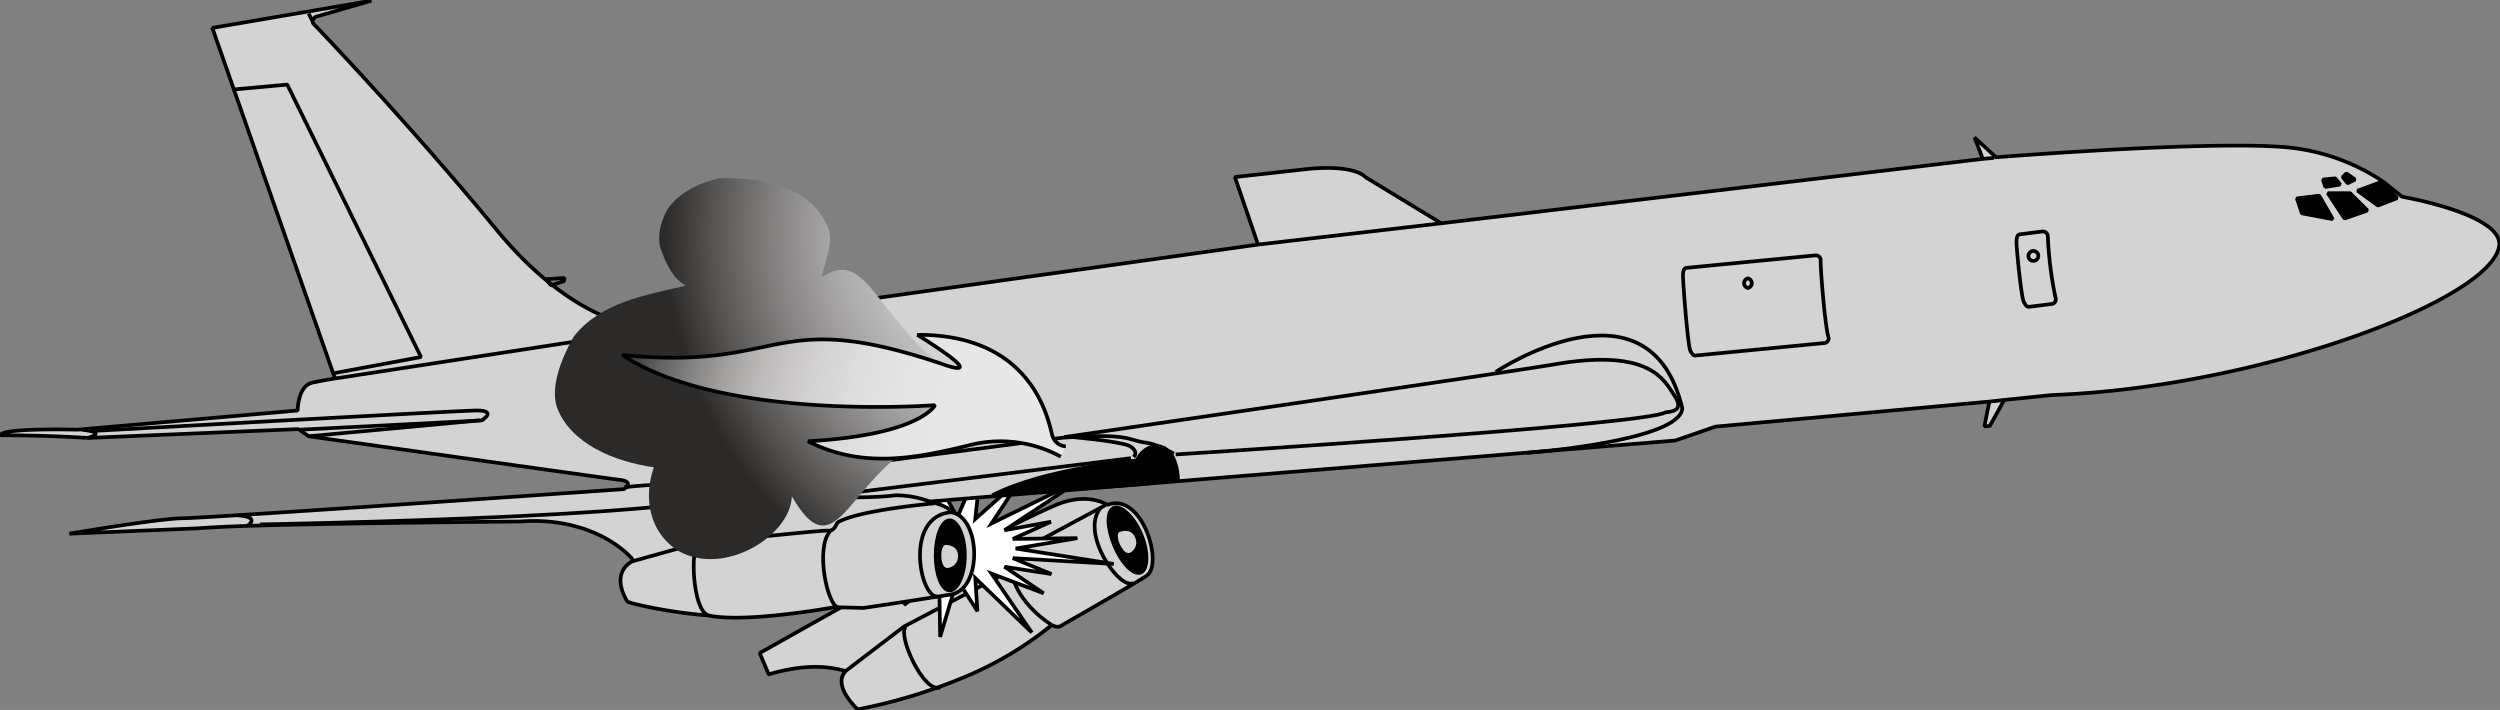<svg id="Ebene_1" data-name="Ebene 1" xmlns="http://www.w3.org/2000/svg" xmlns:xlink="http://www.w3.org/1999/xlink" width="178.07mm" height="50.57mm" viewBox="0 0 504.76 143.34">
  <rect x="0" y="0" width="504.76" height="143.34" fill="#808080" stroke="none"/>
  <defs>
    <style>
      .cls-1 {
        fill: #d3d3d3;
      }

      .cls-1, .cls-2, .cls-3, .cls-4, .cls-6 {
        stroke: #000;
        stroke-width: 0.75px;
      }

      .cls-1, .cls-2, .cls-3, .cls-6 {
        stroke-miterlimit: 1;
      }

      .cls-2 {
        fill: none;
      }

      .cls-4 {
        fill: #fff;
      }

      .cls-5 {
        fill: url(#radial-gradient);
      }

      .cls-6 {
        fill: url(#linear-gradient);
      }
    </style>
    <radialGradient id="radial-gradient" cx="1055.52" cy="-6559.25" r="80.28" gradientTransform="matrix(0.97, 0.22, 0.22, -0.97, 671.17, -6180.82)" gradientUnits="userSpaceOnUse">
      <stop offset="0" stop-color="#e9e8e8"/>
      <stop offset="0.14" stop-color="#e5e4e4"/>
      <stop offset="0.29" stop-color="#d9d8d7"/>
      <stop offset="0.43" stop-color="#c4c3c3"/>
      <stop offset="0.58" stop-color="#a8a6a6"/>
      <stop offset="0.73" stop-color="#838180"/>
      <stop offset="0.88" stop-color="#565453"/>
      <stop offset="1" stop-color="#2c2a28"/>
    </radialGradient>
    <linearGradient id="linear-gradient" x1="1055.5" y1="-6559.86" x2="975.25" y2="-6557.61" gradientTransform="matrix(0.97, 0.22, 0.22, -0.97, 671.17, -6180.82)" gradientUnits="userSpaceOnUse">
      <stop offset="0" stop-color="#e9e8e8"/>
      <stop offset="0.26" stop-color="#e7e6e6"/>
      <stop offset="0.41" stop-color="#dedddd"/>
      <stop offset="0.53" stop-color="#d1cfcf"/>
      <stop offset="0.64" stop-color="#bdbcbb"/>
      <stop offset="0.73" stop-color="#a3a2a1"/>
      <stop offset="0.82" stop-color="#848281"/>
      <stop offset="0.91" stop-color="#5f5d5b"/>
      <stop offset="0.99" stop-color="#353331"/>
      <stop offset="1" stop-color="#2c2a28"/>
    </linearGradient>
  </defs>
  <title>beispiel_109_engl</title>
  <g>
    <g>
      <path class="cls-1" d="M217.89,478.91a5.94,5.94,0,0,1,5.55.85,14.33,14.33,0,0,0,7.06-1.17c5-2.36,6.61-3.31,6.61-3.31s7.09-3.79,13.72-6.71,10.66-.13,10.66-.13c7-2.67,11.32,11.79,8,14.24-1.7,1.24-16.59,9.67-17.37,10.18s-1.84-.18-1.84-.18a71.63,71.63,0,0,1-17.41,10.42,110,110,0,0,1-21.8,6.62s-5.25-4.76-2.42-7.71c-5.16-1.58-10.78-.78-15.55.65l-1.81-4.31,24.1-13.54.84-1.27S215,480.14,217.89,478.91Z" transform="translate(-37.9 -366.5)"/>
      <path class="cls-2" d="M208.61,502l11.8-9,21.66-11.39c-.49-2.78,5.2-5.7,5.2-5.7l13.82-7.43" transform="translate(-37.9 -366.5)"/>
      <path class="cls-2" d="M220.81,493c-1.84,1.45,3.52,13.57,6.91,12.28" transform="translate(-37.9 -366.5)"/>
      <path class="cls-2" d="M250.24,492.68s-7.22-4.29-8.17-11.08" transform="translate(-37.9 -366.5)"/>
      <path class="cls-3" d="M268.23,482.09c1.44-.61,1.6-4.11.09-7.71s-4.12-5.94-5.56-5.33-1.38,4,.13,7.61S266.79,482.69,268.23,482.09Z" transform="translate(-37.9 -366.5)"/>
      <path class="cls-2" d="M260.16,469c-4.34,5,3.76,16.76,6.58,15.2" transform="translate(-37.9 -366.5)"/>
      <path class="cls-1" d="M265.64,478.49c-1.39.24-3.5-4.29-1.8-4.94,0,0,2.59-1.09,3.61,1.34S266.06,478.86,265.64,478.49Z" transform="translate(-37.9 -366.5)"/>
    </g>
    <polygon class="cls-4" points="193.27 104.48 198.13 93.33 196.91 104.79 206.29 96.43 200.2 105.68 218.27 96.82 202.81 107.06 212.19 105.34 204.49 108.81 217.53 108.65 205.07 110.75 224.86 113.86 204.49 112.69 212.29 115.9 202.81 114.43 210.72 119.79 200.2 115.82 208.32 127.71 196.91 116.71 197.35 123.41 193.27 117.02 189.82 128.59 189.62 116.71 182.53 122.16 186.34 115.82 176.39 119.79 183.72 114.44 165.51 120.94 182.05 112.69 160.16 112.7 181.47 110.75 169.57 108.65 182.05 108.81 165.03 103.7 183.72 107.06 176.38 101.55 186.33 105.68 178.68 94.11 189.62 104.79 189.75 97.93 193.27 104.48"/>
    <path class="cls-1" d="M225.65,467.75s4.12,1,4.25,2.17c6.12.83,6.5,16-.34,16.66-7.16,1.17-17.33,2.67-17.33,2.67l-4.33-.12h-1.75s-17.88,3.25-25.25,1.62c-7.38-.5-16.05-2.42-16.34-2.83s-3.41-5.42.84-8c.37-.63-.13-.88-.13-.88s-7.12-8.37-22.37-7.25c-.28,0-36.82.31-55,.88-6.15.19-10.13.5-10.13.5L51.9,474.25s18.37-3.12,23-3.12,89-5.88,89-5.88,2.25-1.5-.88-1.87-62.79-8.8-62.79-8.8l-2.08-1.45-42.59,1.79S48,454.38,38,454.38c.17-1.55,15.54-1.13,15.54-1.13L98,449.38s0-5,3-5.63,4.54-.83,4.54-.83L80.77,372.13l32.13-5.5-11.25,3.25s-1.13.75-.38,1.5,19.5,20.37,36.88,41.5,32.41,20,32.41,20l121.34-17-4.67-13.63,15-1.67c9.54-.83,11.33,1.67,11.33,1.67l15.34,9.33,109.33-13-1.67-4.33,4.34,4s41-3.25,57.25-2.12a42,42,0,0,1,21,7.09l3.73,3S543,409.67,542.52,416c-1.25,11-48.62,28.75-90.29,30.25l-9.67,1-2.91,5.25-1.09.08,1-5-55.29,5.05-8.12,2.81Z" transform="translate(-37.9 -366.5)"/>
    <polygon class="cls-2" points="110.25 56.37 114 56.12 113.87 56.75 111.25 57.62 110.25 56.37"/>
    <line class="cls-2" x1="254" y1="49.37" x2="291" y2="45.08"/>
    <line class="cls-2" x1="400.33" y1="32.08" x2="402.62" y2="31.87"/>
    <path class="cls-2" d="M442.56,447.25l-3,.33Z" transform="translate(-37.9 -366.5)"/>
    <path class="cls-2" d="M54.4,453.25c5.62.63,1.16,1.67,1.16,1.67" transform="translate(-37.9 -366.5)"/>
    <path class="cls-2" d="M56.77,453.5s72.13-4,77-4.12,1.38,2,1.38,2l-36.63,1.87" transform="translate(-37.9 -366.5)"/>
    <line class="cls-2" x1="62.33" y1="88.08" x2="96.87" y2="84.87"/>
    <path class="cls-2" d="M86,470.56c4.63.32,1.88,2.07,1.88,2.07" transform="translate(-37.9 -366.5)"/>
    <path class="cls-2" d="M90.4,472.38s72.75-1.25,90.62-5c.38-.13,2.88-1.63.5-2.5-4.87-1.5-17.62,0-17.62,0" transform="translate(-37.9 -366.5)"/>
    <path class="cls-2" d="M208.9,471.13" transform="translate(-37.9 -366.5)"/>
    <path class="cls-2" d="M207.27,489.13c-2.25.12-4.87-12-1.75-15.38" transform="translate(-37.9 -366.5)"/>
    <path class="cls-2" d="M180.9,490.75c-3.25-1.12-3.63-13.87-2-14.37" transform="translate(-37.9 -366.5)"/>
    <path class="cls-2" d="M176.56,463.58c10.34-.33,19.67,3.34,28.09,3.05,1.62.37,10.16.42,14-.13a19.66,19.66,0,0,1,7.87,1.63S211,469.5,207,472c-.5.88-.75,1.75-2,1.63s-26.62,2.62-26.62,2.62l-13,3.63" transform="translate(-37.9 -366.5)"/>
    <path class="cls-2" d="M274.93,458.09c-2-.93-3.78-2-5.66-2.21-3.75-.5-3.12-2-16.87-1l-42.25,5.5-37.75,3.87" transform="translate(-37.9 -366.5)"/>
    <path class="cls-3" d="M229.65,485.7c1.56,0,3.06-3.17,3.06-7.07s-1.5-7.08-3.06-7.08-2.83,3.17-2.83,7.08S228.08,485.7,229.65,485.7Z" transform="translate(-37.9 -366.5)"/>
    <path class="cls-2" d="M229.9,469.92c-9.5.83-6.25,17.33-2.75,17" transform="translate(-37.9 -366.5)"/>
    <line class="cls-2" x1="166.75" y1="100.12" x2="228.35" y2="92.5"/>
    <path class="cls-2" d="M266.79,458.77c.5-.56.66-1.37-.89-2.27-2.38-1-12.63-1.87-12.63-1.87" transform="translate(-37.9 -366.5)"/>
    <path class="cls-2" d="M275.27,458.25s95.46-6,98.88-8.5c1.75-.17,3.75-.5,1.75-3.5s-4.84-9.33-23.34-6.33c-5,1-99.79,14.83-99.79,14.83" transform="translate(-37.9 -366.5)"/>
    <polygon class="cls-3" points="470 39 473.37 44.12 478 42.5 474.5 39 470 39"/>
    <polygon class="cls-3" points="480.12 41.5 484 40 480.75 36.75 476 38.5 480.12 41.5"/>
    <polygon class="cls-3" points="469 36.25 471.5 36 472.5 37.25 469.5 37.75 469 36.25"/>
    <polygon class="cls-3" points="473 35.75 473.75 35 475.5 36.25 474 37 473 35.75"/>
    <polygon class="cls-3" points="471 44.25 464.75 43.06 463.75 40.06 468.25 39.5 471 44.25"/>
    <path class="cls-2" d="M169.71,444c-.7,0-.77.83-.8,1.4-.06,1.1,1,11.77,1.53,12.36.38.67.57.94,1.11.87L176,458a.93.93,0,0,0,.86-1.12,75.89,75.89,0,0,1-1.59-12.65,1,1,0,0,0-1.11-.87Z" transform="translate(-37.9 -366.5)"/>
    <path class="cls-2" d="M172.21,449.31a1,1,0,1,0-.89-1A.92.92,0,0,0,172.21,449.31Z" transform="translate(-37.9 -366.5)"/>
    <path class="cls-2" d="M378.5,420.57c-.69,0-.77.84-.8,1.4-.05,1.11,1,14.84,1.53,15.43.38.67.57.94,1.11.87l25.89-2.51a.93.93,0,0,0,.86-1.12c-.71-2.23-1.68-14.12-1.59-15.71a1,1,0,0,0-1.11-.87Z" transform="translate(-37.9 -366.5)"/>
    <path class="cls-2" d="M390.81,424.65a1,1,0,0,0,0-1.95,1,1,0,0,0,0,1.95Z" transform="translate(-37.9 -366.5)"/>
    <path class="cls-2" d="M445.84,413.79c-.7,0-.77.84-.8,1.41-.06,1.1,1,11.77,1.52,12.36.39.67.57.94,1.12.87l4.4-.55a.93.93,0,0,0,.87-1.12,75.89,75.89,0,0,1-1.59-12.65,1,1,0,0,0-1.12-.87Z" transform="translate(-37.9 -366.5)"/>
    <path class="cls-2" d="M448.34,419.16a1,1,0,1,0-.89-1A.94.94,0,0,0,448.34,419.16Z" transform="translate(-37.9 -366.5)"/>
    <path class="cls-2" d="M339.9,441.58s31-20.66,37.66,7.34c-.33,6.66-31.33,9-31.33,9" transform="translate(-37.9 -366.5)"/>
    <line class="cls-2" x1="63" y1="4.08" x2="62.33" y2="2.75"/>
    <polyline class="cls-2" points="47 18.08 58 17.08 85 72.08 67 75.42"/>
    <line class="cls-2" x1="67.67" y1="76.41" x2="132.67" y2="66.41"/>
    <path class="cls-1" d="M228.65,481.38c-1.38-.32-1.57-5.32.25-5.25,0,0,2.81,0,2.81,2.62S228.9,481.88,228.65,481.38Z" transform="translate(-37.9 -366.5)"/>
    <path class="cls-3" d="M267.32,459.82l-.07-.32s-18.25,1.5-29,7l30-2.25,7.5-1C275.19,454.07,268.6,455.84,267.32,459.82Z" transform="translate(-37.9 -366.5)"/>
    <g>
      <path class="cls-5" d="M230,453.78c-20.31,3.54-22.07,30.49-32.22,12.93-.3,8-13.61,16.25-22.86,11.05-5.88-3.64-7.2-10.7-5-16.92-8-1.14-16.85-4.75-19.59-12.15-1.28-4.05.77-9.55,3.37-14.18,5.4-7,14.76-8.48,22.69-10.34-2.66-1.38-4.12-4.73-5-7.19s-.24-5.3,1.15-8c2.43-3.92,7.36-5.75,10.53-6.49,8.31-.27,19.11,1.55,22.22,10.53.75,3.17-.84,6.12-1.48,9.39,10.28-6.53,10.44,10.61,31.78,23.39" transform="translate(-37.9 -366.5)"/>
      <path class="cls-6" d="M252.08,458.7a25.36,25.36,0,0,0-18.1-2.4c-10.26,2.49-21.58,5.1-32.95-.71,22.81-1.28,25.65-7.29,25.65-7.29s-42.75,3.33-63.16-10.13c33.27,3.36,29.81-10.19,65.6,2.16,0,0,8.75,3-6-6.23,23.73-.11,26.51,17.86,27.22,20.21a3,3,0,0,0,2.76,2.31" transform="translate(-37.9 -366.5)"/>
    </g>
  </g>
</svg>
